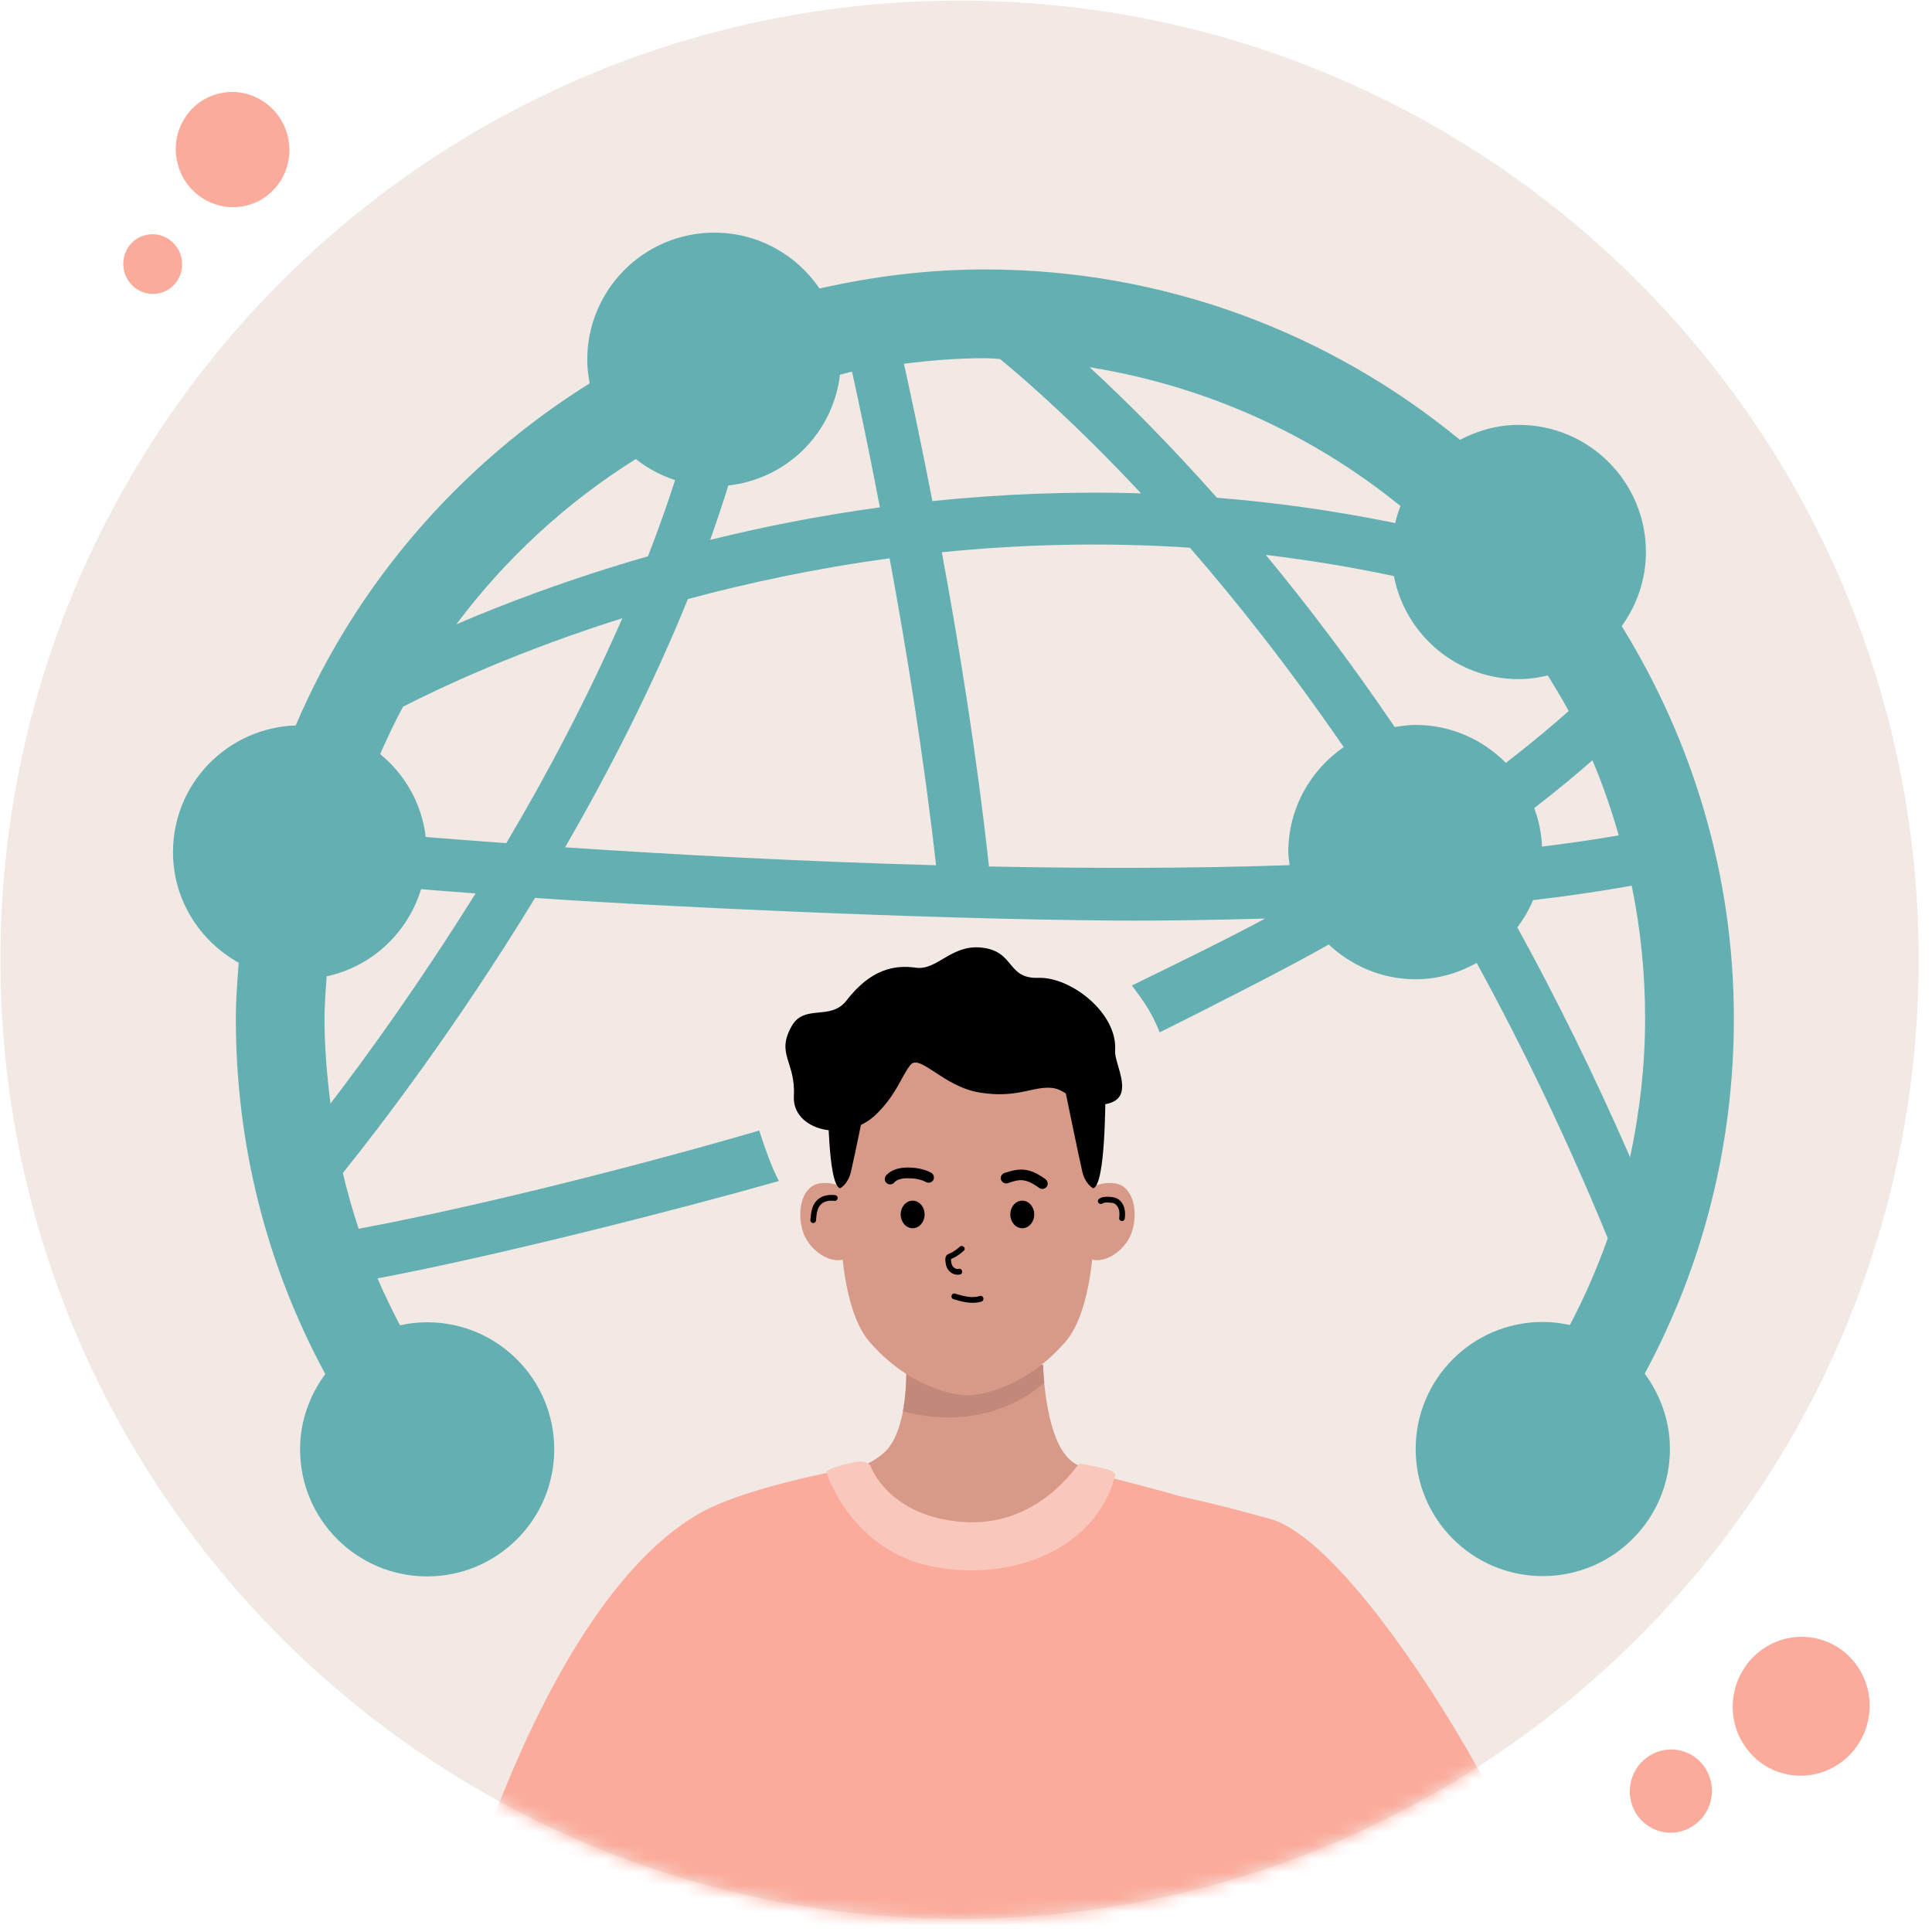 <svg width="145" height="145" viewBox="0 0 145 145" fill="none" xmlns="http://www.w3.org/2000/svg">
<path d="M18.589 15.402C20.859 14.786 22.192 12.416 21.566 10.11C20.939 7.803 18.591 6.433 16.321 7.049C14.051 7.665 12.719 10.035 13.345 12.341C13.971 14.648 16.319 16.018 18.589 15.402Z" fill="#FBAB9B"/>
<path d="M12.048 21.985C13.223 21.666 13.913 20.438 13.589 19.242C13.264 18.046 12.048 17.335 10.873 17.654C9.697 17.973 9.007 19.201 9.332 20.397C9.656 21.593 10.872 22.304 12.048 21.985Z" fill="#FBAB9B"/>
<path d="M140.168 129.275C140.851 126.475 139.172 123.661 136.417 122.99C133.663 122.318 130.876 124.042 130.194 126.841C129.511 129.64 131.19 132.454 133.944 133.126C136.699 133.798 139.485 132.074 140.168 129.275Z" fill="#FBAB9B"/>
<path d="M128.394 135.154C128.803 133.477 127.795 131.791 126.142 131.387C124.489 130.984 122.818 132.017 122.409 133.694C122 135.371 123.008 137.057 124.66 137.461C126.313 137.864 127.984 136.831 128.394 135.154Z" fill="#FBAB9B"/>
<path d="M72.016 144.01C111.772 144.01 144.001 111.783 144.001 72.028C144.001 32.274 111.772 0.047 72.016 0.047C32.26 0.047 0.031 32.274 0.031 72.028C0.031 111.783 32.26 144.01 72.016 144.01Z" fill="#F2E8E4"/>
<path d="M130.13 76.438C130.13 65.639 127.012 55.57 121.711 46.992C122.844 45.425 123.528 43.508 123.528 41.425C123.528 36.162 119.254 31.888 113.984 31.888C112.379 31.888 110.896 32.314 109.573 33.014C99.861 25.028 87.441 20.222 73.919 20.222C69.652 20.222 65.507 20.747 61.507 21.652C59.788 19.127 56.898 17.461 53.612 17.461C48.342 17.461 44.075 21.735 44.075 26.998C44.075 27.599 44.151 28.192 44.258 28.77C34.523 34.854 26.742 43.782 22.195 54.444C17.084 54.627 12.984 58.794 12.984 63.951C12.984 67.533 14.985 70.62 17.913 72.255C17.814 73.639 17.7 75.024 17.7 76.438C17.7 85.906 20.004 94.979 24.415 103.124C23.244 104.706 22.521 106.653 22.521 108.775C22.521 114.045 26.796 118.312 32.059 118.312C37.329 118.312 41.596 114.037 41.596 108.775C41.596 103.512 37.329 99.238 32.059 99.238C31.359 99.238 30.682 99.322 30.02 99.466C29.412 98.31 28.849 97.139 28.332 95.945C37.185 94.28 50.973 90.766 58.457 88.637C57.932 87.663 57.377 86.089 56.981 84.849C49.034 87.177 36.439 90.447 26.917 92.219C26.461 90.85 26.066 89.45 25.731 88.036C28.507 84.583 34.241 77.1 40.158 67.388C48.372 67.974 69.287 68.993 83.904 69.092C87.608 69.115 91.304 69.038 94.947 68.94C92.506 70.278 87.76 72.59 84.946 73.967C85.958 75.282 86.483 76.104 87.038 77.48C90.521 75.746 96.826 72.552 99.724 70.886C101.435 72.491 103.716 73.495 106.241 73.495C107.907 73.495 109.458 73.031 110.827 72.271C114.235 78.484 117.558 85.367 120.669 92.933C119.878 95.162 118.927 97.344 117.824 99.443C117.163 99.299 116.486 99.215 115.786 99.215C110.516 99.215 106.249 103.489 106.249 108.752C106.249 114.015 110.516 118.289 115.786 118.289C121.057 118.289 125.331 114.015 125.331 108.752C125.331 106.63 124.608 104.683 123.437 103.094C127.825 94.964 130.13 85.891 130.13 76.438ZM121.49 62.696C119.657 63.015 117.733 63.289 115.733 63.54C115.687 62.529 115.489 61.555 115.147 60.65C116.935 59.266 118.38 58.057 119.513 57.061C120.296 58.886 120.935 60.772 121.49 62.696ZM105.108 37.98C104.948 38.39 104.812 38.816 104.713 39.257C100.142 38.322 95.677 37.706 91.335 37.356C87.677 33.234 84.414 29.987 81.775 27.561C90.529 28.968 98.522 32.626 105.108 37.98ZM73.919 26.884C74.299 26.884 74.671 26.929 75.059 26.945C77.28 28.777 81.014 32.086 85.638 37.029C80.163 36.862 74.922 37.097 69.979 37.607C69.142 33.303 68.382 29.736 67.842 27.302C69.835 27.044 71.85 26.884 73.919 26.884ZM54.662 36.436C59.058 35.949 62.518 32.511 63.043 28.123C63.347 28.055 63.644 27.956 63.948 27.895C64.465 30.245 65.218 33.782 66.039 38.078C61.484 38.702 57.225 39.546 53.3 40.52C53.787 39.158 54.236 37.805 54.662 36.436ZM47.718 34.451C48.593 35.143 49.581 35.683 50.669 36.033C50.045 37.957 49.368 39.866 48.631 41.752C42.851 43.41 37.991 45.25 34.249 46.855C37.93 41.934 42.493 37.721 47.718 34.451ZM24.803 82.826C24.537 80.72 24.354 78.598 24.354 76.431C24.354 75.366 24.446 74.324 24.514 73.275C27.906 72.552 30.598 70.012 31.602 66.734C32.857 66.833 34.241 66.947 35.694 67.054C31.526 73.731 27.572 79.214 24.803 82.826ZM37.998 63.282C35.785 63.122 33.755 62.962 31.952 62.818C31.655 60.308 30.393 58.118 28.53 56.597C29.062 55.388 29.625 54.194 30.249 53.038C33.329 51.463 39.025 48.824 46.707 46.398C44.083 52.391 41.063 58.11 37.998 63.282ZM42.41 63.593C45.703 57.889 48.935 51.593 51.627 44.961C56.175 43.737 61.248 42.649 66.769 41.904C68.024 48.71 69.34 56.832 70.253 64.939C60.062 64.658 50.372 64.126 42.41 63.593ZM96.689 63.951C96.689 64.285 96.757 64.605 96.788 64.932C89.426 65.183 81.752 65.183 74.223 65.031C73.318 56.718 71.972 48.414 70.686 41.447C76.504 40.862 82.741 40.672 89.304 41.105C92.894 45.227 96.818 50.209 100.849 56.072C98.347 57.791 96.689 60.681 96.689 63.951ZM106.234 54.406C105.701 54.406 105.184 54.483 104.675 54.566C101.344 49.653 98.088 45.387 95.001 41.645C98.142 42.025 101.359 42.543 104.614 43.235C105.466 47.638 109.322 50.969 113.976 50.969C114.737 50.969 115.459 50.862 116.166 50.695C116.706 51.577 117.246 52.452 117.733 53.364C116.623 54.353 115.064 55.676 113.018 57.258C111.291 55.502 108.888 54.406 106.234 54.406ZM122.342 86.85C119.612 80.613 116.775 74.864 113.877 69.601C114.349 68.97 114.752 68.301 115.056 67.555C117.649 67.259 120.129 66.886 122.464 66.476C123.125 69.692 123.468 73.016 123.468 76.423C123.468 79.982 123.064 83.465 122.342 86.85Z" fill="#64AFB2"/>
<mask id="mask0" mask-type="alpha" maskUnits="userSpaceOnUse" x="0" y="0" width="144" height="144">
<circle cx="72" cy="72" r="72" fill="#C4C4C4"/>
</mask>
<g mask="url(#mask0)">
<path d="M64.959 109.999C64.959 109.999 56.205 111.399 52.349 113.665C39.161 121.399 30.742 153.234 31.312 161.843L92.383 160.999C92.383 160.999 97.821 118.045 95.274 115.201C93.258 112.95 82.824 110.988 80.261 109.999C77.698 109.018 64.959 109.999 64.959 109.999Z" fill="#FBAB9B"/>
<path d="M80.983 109.999C80.983 109.999 80.245 109.771 79.629 108.699C78.367 106.516 78.283 102.432 78.283 102.432L73.484 102.25V102.204L73.332 102.227L73.18 102.204V102.25L68.016 102.63C68.016 102.63 68.221 107.429 66.305 109.064C65.21 109.999 64.228 110.174 64.228 110.174C64.228 110.174 67.849 114.92 73.18 115.186V115.201C73.233 115.201 73.279 115.193 73.332 115.193C73.385 115.193 73.431 115.201 73.484 115.201V115.186C78.816 114.92 80.983 109.999 80.983 109.999Z" fill="#D79A89"/>
<path d="M78.375 103.786C78.299 102.987 78.284 102.432 78.284 102.432L73.485 102.25V102.204L73.333 102.227L73.181 102.204V102.25L68.017 102.63C68.017 102.63 68.085 104.242 67.766 105.915C69.522 106.41 74.253 107.269 78.375 103.786Z" fill="#C2897A"/>
<path d="M63.992 89.466C63.992 89.466 62.684 88.561 61.421 88.834C60.159 89.108 59.778 90.941 60.265 92.454C60.752 93.968 62.813 95.382 64.121 94.036C65.422 92.69 63.992 89.466 63.992 89.466Z" fill="#D79A89"/>
<path d="M81.226 89.466C81.226 89.466 82.534 88.561 83.796 88.834C85.059 89.108 85.439 90.941 84.953 92.454C84.466 93.968 82.405 95.382 81.097 94.036C79.788 92.69 81.226 89.466 81.226 89.466Z" fill="#D79A89"/>
<path d="M81.53 82.264C80.99 80.317 76.891 76.355 72.609 76.659C68.327 76.355 64.228 80.309 63.688 82.264C63.285 83.716 61.809 96.789 65.3 100.759C68.799 104.729 72.609 104.729 72.609 104.729C72.609 104.729 76.419 104.729 79.918 100.759C83.408 96.789 81.925 83.716 81.53 82.264Z" fill="#D79A89"/>
<path d="M68.495 92.181C68.991 92.181 69.392 91.718 69.392 91.146C69.392 90.575 68.991 90.112 68.495 90.112C67.999 90.112 67.598 90.575 67.598 91.146C67.598 91.718 67.999 92.181 68.495 92.181Z" fill="black"/>
<path d="M75.826 91.146C75.826 91.717 76.229 92.181 76.724 92.181C77.218 92.181 77.621 91.717 77.621 91.146C77.621 90.576 77.218 90.112 76.724 90.112C76.222 90.112 75.826 90.576 75.826 91.146Z" fill="black"/>
<path d="M83.691 78.864C83.615 79.876 85.318 82.454 82.983 82.864C80.648 83.275 80.26 81.731 78.861 81.64C77.454 81.549 76.29 82.446 73.53 81.998C70.769 81.549 69.02 79.039 68.32 79.936C67.62 80.834 67.308 82.104 65.78 83.61C63.506 85.853 59.429 84.865 59.581 82.264C59.726 79.663 58.205 79.13 59.429 76.993C60.388 75.328 62.335 76.636 63.529 75.092C65.354 72.727 67.141 72.4 68.738 72.628C70.335 72.849 71.362 70.894 73.636 71.115C76.192 71.366 75.522 73.48 77.948 73.389C80.359 73.312 83.896 76.028 83.691 78.864Z" fill="black"/>
<path d="M63.049 89.184C63.049 89.184 63.635 88.895 63.863 87.96C64.091 87.024 65.301 81.108 65.301 81.108C65.301 81.108 62.076 81.959 62.122 82.18C62.152 82.408 62.099 88.903 63.049 89.184Z" fill="black"/>
<path d="M82.048 89.184C82.048 89.184 81.462 88.895 81.234 87.96C81.006 87.024 79.797 81.108 79.797 81.108C79.797 81.108 83.022 81.959 82.976 82.18C82.938 82.408 82.991 88.903 82.048 89.184Z" fill="black"/>
<path d="M65.324 109.999C65.324 109.999 65.043 109.581 64.275 109.718C62.989 109.954 62.023 110.334 62.023 110.471C62.023 110.608 63.91 116.357 69.971 117.566C76.025 118.775 82.276 116.19 83.683 110.775C83.683 110.775 83.798 110.623 83.501 110.433C83.204 110.243 81.113 109.817 80.984 109.862C80.854 109.908 77.949 114.631 72.298 114.228C66.632 113.832 65.324 109.999 65.324 109.999Z" fill="#FAC7BC"/>
<path d="M88.55 112.296C88.55 112.296 91.129 112.821 95.357 114.007C102.666 116.068 117.534 142.184 117.086 148.503C116.637 154.823 102.742 168.216 102.742 168.216L95.806 174.056L92.528 164.824C92.528 164.824 98.156 152.952 102.346 147.211C103.031 146.275 82.725 140.176 82.725 140.176L88.55 112.296Z" fill="#FBAB9B"/>
</g>
<path d="M71.56 97.504C72.237 97.71 72.959 97.9 73.659 97.687C73.925 97.603 73.811 97.192 73.545 97.268C72.921 97.459 72.275 97.268 71.674 97.086C71.408 97.01 71.293 97.421 71.56 97.504Z" fill="black"/>
<path d="M72.031 93.572C71.834 93.755 71.613 93.907 71.377 94.029C71.248 94.09 71.088 94.127 71.012 94.257C70.936 94.379 70.944 94.546 70.959 94.683C70.982 94.964 71.073 95.253 71.294 95.443C71.507 95.633 71.788 95.717 72.062 95.648C72.328 95.58 72.214 95.162 71.948 95.23C71.872 95.253 71.811 95.246 71.727 95.215C71.666 95.192 71.598 95.139 71.537 95.078C71.423 94.949 71.377 94.743 71.377 94.561C71.377 94.531 71.377 94.508 71.377 94.477C71.377 94.455 71.377 94.439 71.37 94.477C71.362 94.508 71.355 94.5 71.393 94.485C71.415 94.477 71.438 94.47 71.461 94.454C71.568 94.409 71.674 94.356 71.773 94.295C71.971 94.173 72.161 94.029 72.336 93.869C72.541 93.686 72.229 93.382 72.031 93.572Z" fill="black"/>
<path d="M75.622 88.804C75.843 88.728 76.071 88.652 76.299 88.606C76.413 88.583 76.474 88.576 76.588 88.576C76.71 88.576 76.801 88.583 76.885 88.599C77.31 88.69 77.66 88.918 78.025 89.177C78.208 89.298 78.474 89.207 78.581 89.032C78.695 88.834 78.618 88.606 78.436 88.477C78.018 88.188 77.561 87.906 77.052 87.815C76.481 87.709 75.941 87.853 75.401 88.028C75.196 88.097 75.059 88.31 75.12 88.523C75.181 88.72 75.417 88.872 75.622 88.804Z" fill="black"/>
<path d="M69.895 88.021C69.34 87.724 68.701 87.618 68.078 87.625C67.515 87.633 66.906 87.77 66.518 88.203C66.374 88.363 66.359 88.614 66.518 88.773C66.663 88.918 66.944 88.941 67.089 88.773C67.226 88.621 67.347 88.553 67.545 88.5C67.766 88.439 67.88 88.431 68.123 88.431C68.602 88.431 69.074 88.492 69.492 88.713C69.682 88.819 69.933 88.758 70.047 88.568C70.146 88.393 70.085 88.127 69.895 88.021Z" fill="black"/>
<path d="M82.717 90.333C82.778 90.294 82.869 90.264 82.937 90.257C83.036 90.249 83.143 90.249 83.242 90.257C83.34 90.264 83.432 90.264 83.531 90.287C83.576 90.302 83.607 90.31 83.629 90.325C83.652 90.34 83.667 90.348 83.69 90.363C83.69 90.363 83.743 90.401 83.721 90.386C83.858 90.5 83.934 90.637 83.979 90.796C84.032 91.002 84.025 91.215 83.994 91.428C83.979 91.542 84.101 91.641 84.207 91.641C84.337 91.641 84.405 91.542 84.42 91.428C84.489 90.918 84.397 90.355 83.964 90.028C83.751 89.869 83.5 89.838 83.242 89.823C82.99 89.808 82.724 89.815 82.504 89.96C82.405 90.021 82.367 90.15 82.428 90.257C82.481 90.348 82.618 90.393 82.717 90.333Z" fill="black"/>
<path d="M62.654 89.694C62.182 89.641 61.657 89.732 61.315 90.082C60.919 90.477 60.859 91.055 60.821 91.58C60.813 91.694 60.927 91.793 61.034 91.793C61.155 91.793 61.239 91.694 61.247 91.58C61.277 91.169 61.307 90.69 61.619 90.386C61.885 90.12 62.288 90.089 62.654 90.127C62.768 90.142 62.867 90.021 62.867 89.914C62.867 89.777 62.768 89.701 62.654 89.694Z" fill="black"/>
</svg>
